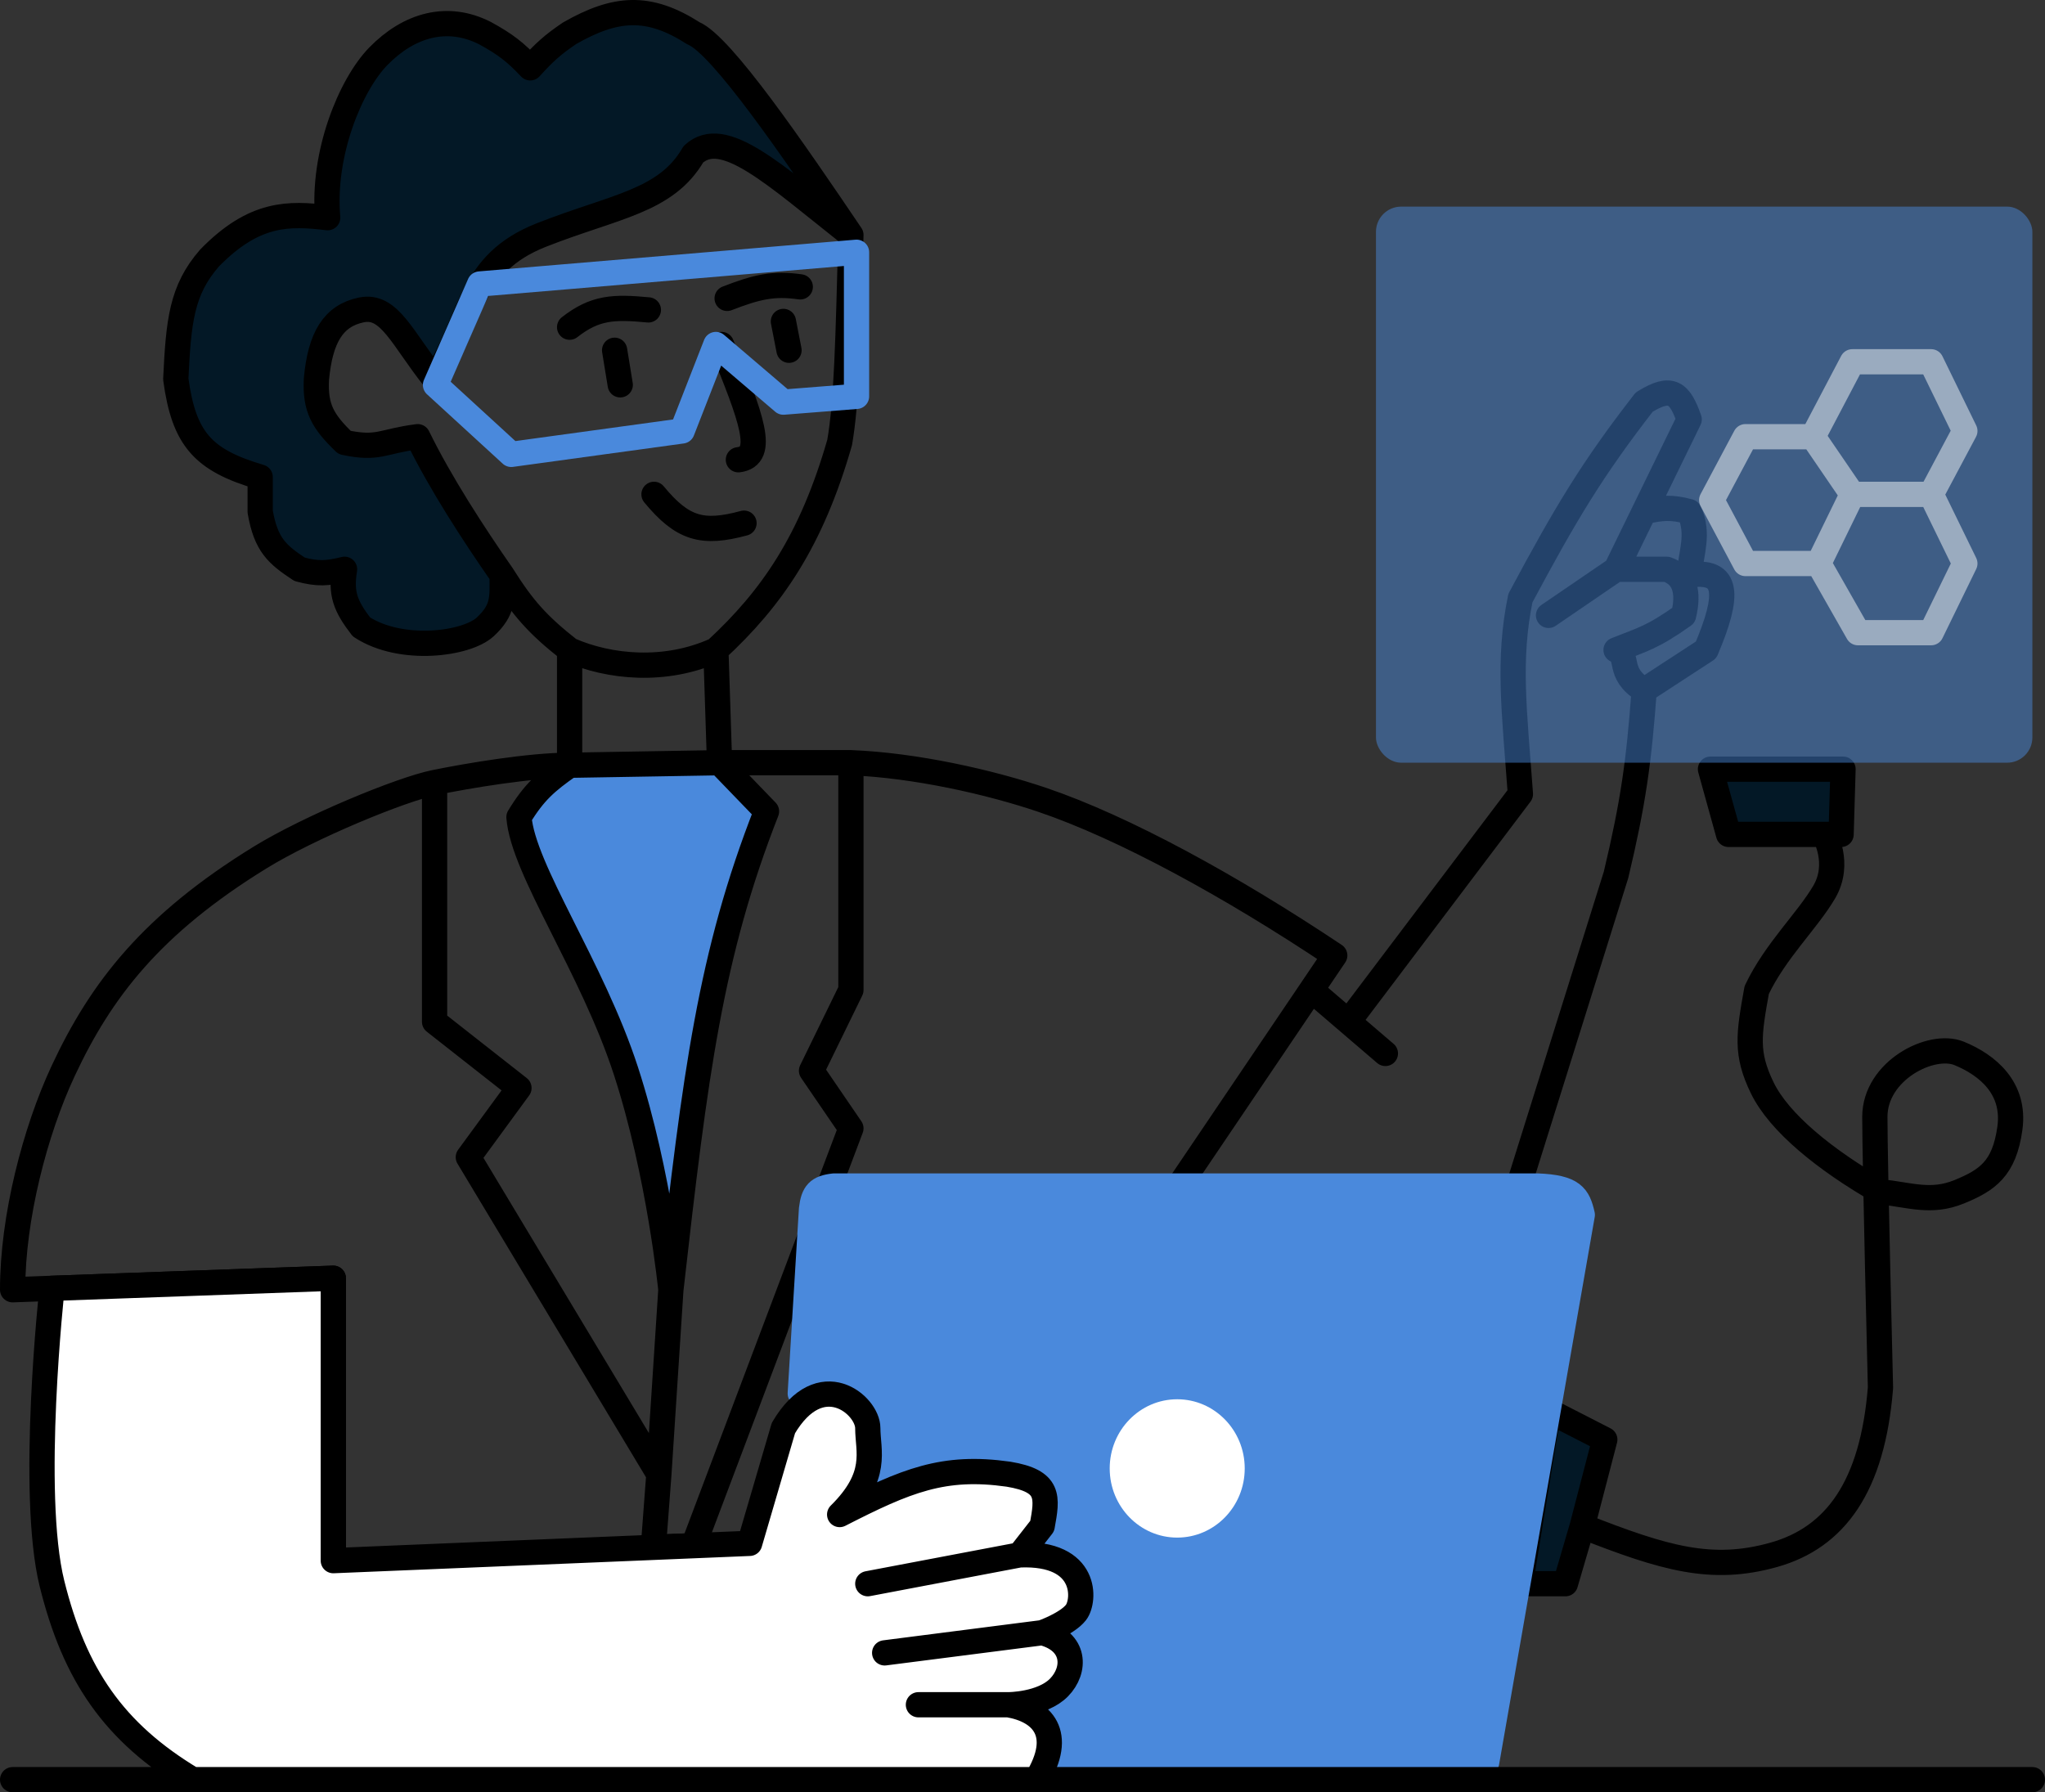 <svg width="162" height="142" viewBox="0 0 162 142" fill="none" xmlns="http://www.w3.org/2000/svg">
<rect x="0" y="0" width="162" height="142" fill="#333333" stroke="none"/>
<path d="M33.089 34.599C30.254 34.957 29.999 35.632 27.295 35.056C25.57 33.389 24.948 32.336 25.067 30.033C25.368 26.744 26.404 25.01 28.632 24.553C30.861 24.096 31.862 26.827 34.426 30.033C37.493 25.129 37.1 20.9 42.894 18.617C48.688 16.333 52.76 15.974 54.928 12.223C57.305 10.023 61.289 13.778 67.407 18.617C62.907 11.96 57.156 3.547 54.928 2.634C51.362 0.35 48.753 0.563 45.123 2.634C43.724 3.578 43.072 4.2 42.003 5.374C40.828 4.127 40.053 3.522 38.437 2.634C35.419 1.09 32.383 1.987 29.969 4.46C27.741 6.744 25.513 12.223 25.958 17.247C22.892 16.884 20.164 16.79 16.599 20.443C14.375 22.994 14.144 25.453 13.925 30.033C14.573 34.81 16.093 36.46 20.61 37.796V40.536C21.071 43.193 21.973 43.941 23.73 45.103C25.188 45.499 25.958 45.432 27.295 45.103C26.98 47.016 27.346 48.004 28.632 49.669C31.789 51.728 36.957 51.039 38.437 49.669C39.917 48.299 39.791 47.348 39.774 45.559C37.546 42.363 34.872 38.253 33.089 34.599Z" fill="#031826"/>
<path d="M57 60.428L45.123 60.629C43.259 61.929 42.313 62.76 41.111 64.739C41.433 68.896 46.905 76.612 49.579 84.832C52.254 93.052 53.145 102.184 53.145 102.184C55.083 85.015 56.274 75.632 60.721 64.282L57 60.428Z" fill="#4A89DC"/>
<path d="M125.345 120.907L127.128 114.057L122.671 111.774L120.443 125.474H124.008L125.345 120.907Z" fill="#031826"/>
<path d="M146 60.94H135.5L136.933 66.109H144.51H145.847L146 60.94Z" fill="#031826"/>
<path d="M67.407 18.617C67.185 26.957 67.074 31.842 66.515 35.056C64.287 42.819 61.167 47.386 56.71 51.496M67.407 18.617C62.907 11.96 57.156 3.547 54.928 2.634C51.362 0.35 48.753 0.563 45.123 2.634C43.724 3.578 43.072 4.2 42.003 5.374C40.828 4.127 40.053 3.522 38.437 2.634C35.419 1.09 32.383 1.987 29.969 4.46C27.741 6.744 25.513 12.223 25.958 17.247C22.892 16.884 20.164 16.79 16.599 20.443C14.375 22.994 14.144 25.453 13.925 30.033C14.573 34.81 16.093 36.46 20.61 37.796V40.536C21.071 43.193 21.973 43.941 23.73 45.103C25.188 45.499 25.958 45.432 27.295 45.103C26.98 47.016 27.346 48.004 28.632 49.669C31.789 51.728 36.957 51.039 38.437 49.669C39.917 48.299 39.791 47.348 39.774 45.559M67.407 18.617C61.289 13.778 57.305 10.023 54.928 12.223C52.76 15.974 48.688 16.333 42.894 18.617C37.1 20.9 37.493 25.129 34.426 30.033C31.862 26.827 30.861 24.096 28.632 24.553C26.404 25.01 25.368 26.744 25.067 30.033C24.948 32.336 25.57 33.389 27.295 35.056C29.999 35.632 30.254 34.957 33.089 34.599C34.872 38.253 37.546 42.363 39.774 45.559M56.71 51.496C52.699 53.322 48.242 52.866 45.123 51.496M56.71 51.496L57 60.428M45.123 51.496V60.629M45.123 51.496C42.592 49.504 41.433 48.197 39.774 45.559M45.123 60.629L57 60.428M45.123 60.629C43.259 61.929 42.313 62.76 41.111 64.739C41.433 68.896 46.905 76.612 49.579 84.832C52.254 93.052 53.145 102.184 53.145 102.184M45.123 60.629C42 60.629 37.1 61.453 34.426 61.999M57 60.428C60 60.428 63.841 60.428 67.407 60.428M57 60.428L60.721 64.282C56.274 75.632 55.083 85.015 53.145 102.184M53.145 102.184L52.194 116.797M67.407 60.428V78.438L64.287 84.832L67.407 89.398L54.928 122.462L51.758 122.594L52.194 116.797M67.407 60.428C72.5 60.629 78.4 61.959 82.56 63.369C89 65.551 97.5 70.196 105.735 75.698L103.884 78.438M93.702 93.508L103.884 78.438M103.884 78.438L106.815 80.95M109.747 83.462L106.815 80.95M106.815 80.95L120.443 62.912C119.963 56.303 119.431 52.3 120.443 47.386C124.031 40.674 126.134 37.158 130.248 31.86C132.423 30.504 133.071 31.125 133.813 33.23L130.248 40.536M128.02 45.103L122.671 48.756M128.02 45.103L130.248 40.536M128.02 45.103H132.031C133.485 45.6 133.813 46.929 133.368 48.756C130.872 50.529 130.098 50.664 128.02 51.496C129.16 51.987 128.02 53.322 130.248 54.692M130.248 54.692L135.15 51.496C137.025 47.08 136.933 45.103 133.813 45.559C133.968 43.751 134.629 42.272 133.813 40.536C132.421 40.157 131.64 40.224 130.248 40.536M130.248 54.692C129.826 60.404 129.378 63.603 128.02 69.305L120.443 93.508M34.426 61.999V80.95L41.111 86.201L37.1 91.681L52.194 116.797M34.426 61.999C31.752 62.545 24.5 65.541 20.61 67.935C12 73.236 8 78.438 5.011 84.832C2.766 89.634 0.993 96.5 1 102.184L4.12 102.072L26.404 101.271V123.647M45.123 25.923C47.135 24.35 48.599 24.291 51.362 24.553M57.602 23.64C59.968 22.727 61.255 22.426 63.396 22.727M48.688 27.75L49.134 30.489M62.059 25.466L62.504 27.75M51.808 39.166C54.062 41.893 55.632 42.347 58.939 41.449M57.156 27.293C59.525 33.092 60.703 36.162 58.493 36.426M144.51 66.109H145.847L146 60.94H135.5L136.933 66.109H144.51ZM144.51 66.109C144.51 66.109 145.847 68.392 144.51 70.675C143.173 72.958 140.646 75.321 139.162 78.438C138.531 81.963 138.27 83.462 139.607 86.201C140.944 88.941 144.542 91.88 148.967 94.421C151.299 94.669 152.978 95.335 155.206 94.421C157.435 93.508 158.772 92.594 159.217 89.398C159.663 86.202 157.435 84.375 155.206 83.462C152.978 82.548 148.521 84.832 148.521 88.485C148.521 92.138 148.967 109.947 148.967 109.947C148.341 117.768 145.401 121.82 140.499 123.19C135.596 124.56 131.878 123.48 125.345 120.907M125.345 120.907L127.128 114.057L122.671 111.774L120.443 125.474H124.008L125.345 120.907Z" stroke="black" stroke-width="2" stroke-linecap="round" stroke-linejoin="round"/>
<path d="M64.287 95.791L63.395 110.404L83.897 139.63H117.769L125.345 96.248C125.011 94.781 124.608 94.075 121.78 93.965H66.07C64.815 94.103 64.435 94.517 64.287 95.791Z" fill="#4A89DC" stroke="#4A89DC" stroke-width="2" stroke-linejoin="round"/>
<path d="M51.758 122.594L54.928 122.462L59.384 122.277L62.059 113.144C65.009 108.127 68.744 111.318 68.744 113.144C68.744 114.971 69.63 116.92 66.515 119.994C71.796 117.292 74.744 116.068 79.886 116.797C83.204 117.344 82.973 118.623 82.561 120.899L82.56 120.907L80.777 123.19C86.215 122.968 85.95 126.844 85.234 127.757C84.518 128.67 82.56 129.355 82.56 129.355C85.234 130.04 85.234 132.323 83.897 133.693C82.56 135.064 79.886 135.064 79.886 135.064C82.56 135.52 84.343 137.347 82.114 141H15.262C8.994 137.243 5.902 132.663 4.12 125.474C2.337 118.284 4.12 102.072 4.12 102.072L26.404 101.271V123.647L51.758 122.594Z" fill="white"/>
<path d="M26.404 123.647V101.271L4.12 102.072C4.12 102.072 2.337 118.284 4.12 125.474C5.902 132.663 8.994 137.243 15.262 141H82.114C84.343 137.347 82.56 135.52 79.886 135.064M26.404 123.647L59.384 122.277M26.404 123.647L51.758 122.594L54.928 122.462L59.384 122.277M59.384 122.277L62.059 113.144C65.009 108.127 68.744 111.318 68.744 113.144C68.744 114.971 69.63 116.92 66.515 119.994C71.796 117.292 74.744 116.068 79.886 116.797C83.204 117.344 82.973 118.623 82.561 120.899M82.56 120.907L80.777 123.19M82.56 120.907L82.561 120.899M82.56 120.907C82.56 120.905 82.561 120.902 82.561 120.899M68.744 125.474L80.777 123.19M80.777 123.19C86.215 122.968 85.95 126.844 85.234 127.757C84.518 128.67 82.56 129.355 82.56 129.355M70.081 130.954L82.56 129.355M82.56 129.355C85.234 130.04 85.234 132.323 83.897 133.693C82.56 135.064 79.886 135.064 79.886 135.064M72.755 135.064H79.886M1 141H161" stroke="black" stroke-width="2" stroke-linecap="round" stroke-linejoin="round"/>
<path d="M67.852 19.986L38 22.5L34.5 30.5L40.5 36L54.036 34.143L56.71 27.293L62.059 31.86L67.852 31.403V19.986Z" stroke="#4A89DC" stroke-width="2" stroke-linejoin="round"/>
<rect x="109" y="16.369" width="52" height="44.059" rx="2" fill="#4A89DC" fill-opacity="0.48"/>
<ellipse cx="93.256" cy="116.341" rx="5.348" ry="5.48" fill="white"/>
<path d="M143.618 34.599H138.27L135.596 39.623L138.27 44.646H144.064M143.618 34.599L146.738 39.166M143.618 34.599L146.738 28.663H152.978L155.652 34.143L152.978 39.166M146.738 39.166L144.064 44.646M146.738 39.166H152.978M144.064 44.646L147.184 50.126H152.978L155.652 44.646L152.978 39.166" stroke="white" stroke-opacity="0.48" stroke-width="2" stroke-linejoin="round"/>
</svg>
